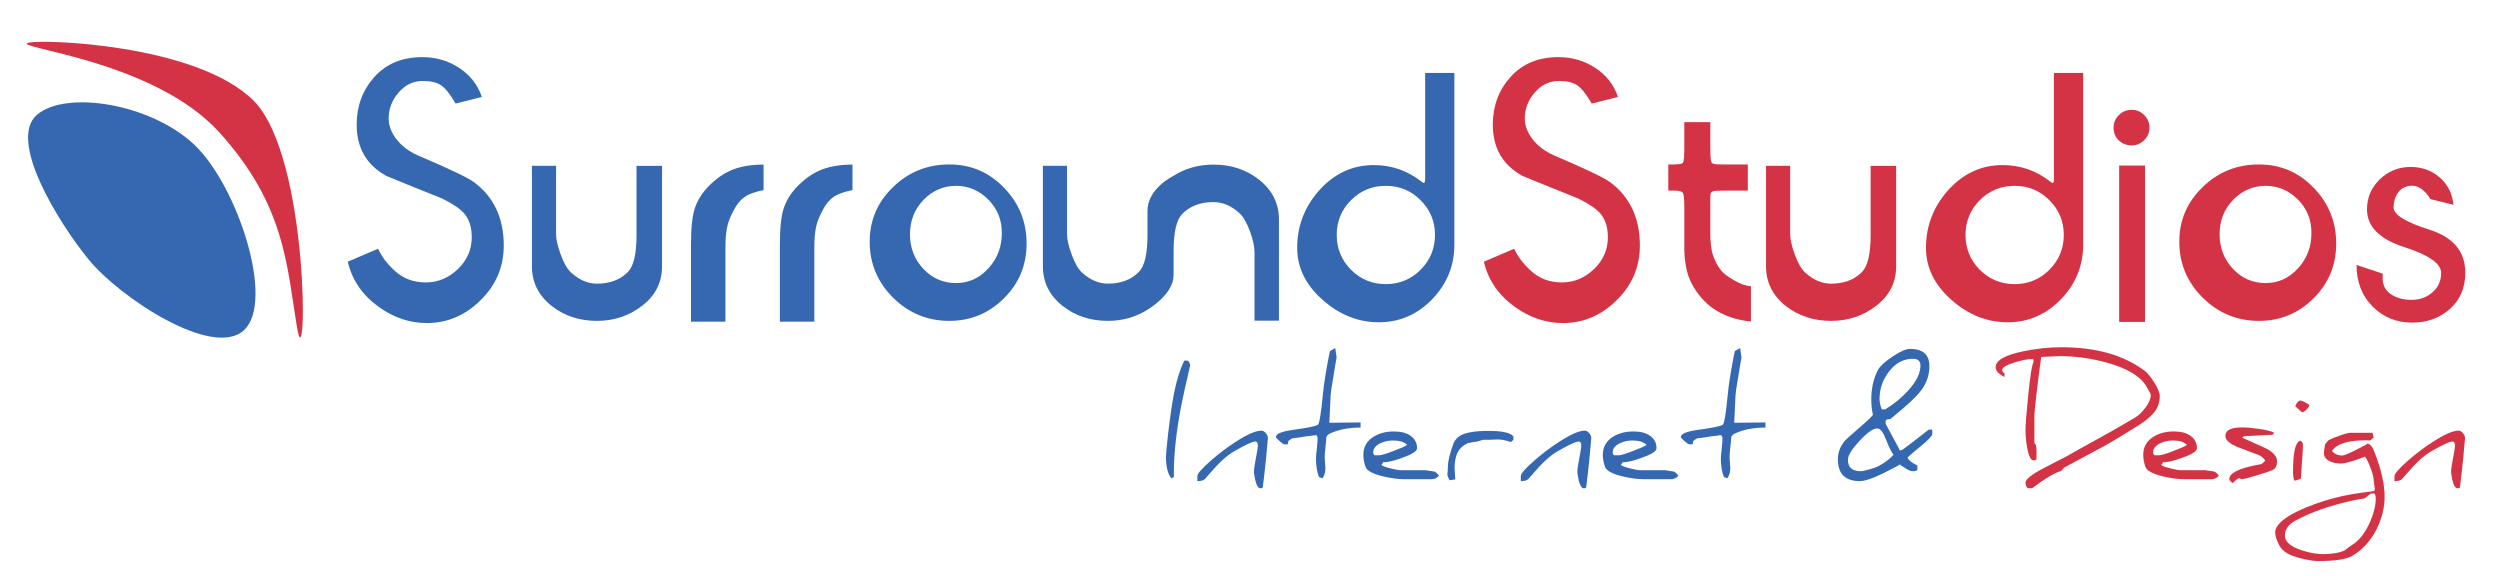 <?xml version="1.0" encoding="UTF-8"?>
<svg id="Layer_1" data-name="Layer 1" xmlns="http://www.w3.org/2000/svg" viewBox="0 0 1384.55 319.08">
  <defs>
    <style>
      .cls-1, .cls-2 {
        fill: #3668b1;
      }

      .cls-3, .cls-4 {
        fill: #d43346;
      }

      .cls-4, .cls-2 {
        fill-rule: evenodd;
      }
    </style>
  </defs>
  <path class="cls-2" d="M49.06,143.7C31.87,122.59,4.32,77.55,20.42,63.63c16.1-13.93,63.4-6.2,87.33,16.64,23.93,22.85,44.61,86.45,27.42,102.55-17.19,16.1-68.93-18.02-86.11-39.13Z"/>
  <path class="cls-4" d="M121.65,73.5C85.32,33.24,6.71,26.56,15.54,23.71c6.74-2.18,93.27.6,124.81,31.94,31.54,31.34,29.77,159.7,24.11,125.53-5.66-34.17-6.48-67.42-42.81-107.68Z"/>
  <g>
    <path class="cls-1" d="M262.38,100.79c11.07,8.18,16.61,19.91,16.61,35.18,0,11.81-4.29,21.92-12.86,30.33-8.52,8.41-18.43,12.61-29.73,12.61-9.54,0-18.46-3.01-26.75-9.03-9.03-6.53-14.71-14.85-17.04-24.96l16.78-7.16c1.93,4.26,4.97,8.29,9.11,12.1,4.71,4.37,10.48,6.56,17.29,6.56s12.81-2.53,17.97-7.58c5-4.88,7.5-10.68,7.5-17.38,0-5.51-1.34-9.85-4-13.03-2.16-2.61-6.25-5.42-12.27-8.43-11.93-4.77-22.23-8.94-30.92-12.52-11.02-6.02-16.53-15.5-16.53-28.45,0-10.34,3.29-19.17,9.88-26.49,6.59-7.27,15.42-10.9,26.49-10.9,7.55,0,14.34,1.99,20.36,5.96,6.08,3.92,10.28,9.29,12.61,16.1l-14.57,3.66c-2.9-5.05-5.54-8.4-7.92-10.05-2.39-1.65-5.76-2.47-10.14-2.47-5.34,0-9.83,2.13-13.46,6.39-3.69,4.2-5.54,9.03-5.54,14.48,0,3.64,1.31,7.27,3.92,10.9,3.01,4.03,7.1,7.19,12.27,9.46,17.43,7.44,27.74,12.35,30.92,14.74Z"/>
    <path class="cls-1" d="M366.65,91.84v55.63c0,8.86-3.61,16.1-10.82,21.72-7.27,5.68-15.67,8.52-25.21,8.52s-17.95-2.7-24.87-8.09c-7.44-5.79-11.16-13.17-11.16-22.15v-55.63h13.37v37.57c0,3.12.85,6.96,2.56,11.5,1.76,4.88,3.72,8.26,5.88,10.14,4.43,4.03,9.17,6.05,14.23,6.05,7.21,0,12.95-2.19,17.21-6.56,3.12-3.24,4.68-10.02,4.68-20.36v-38.33h14.14Z"/>
    <path class="cls-1" d="M406.18,93.8c4.66-1.76,10.22-2.64,16.7-2.64v14.14c-2.78.51-5.31,1.25-7.58,2.21-3.41,1.36-6.22,4.03-8.43,8.01-2.21,3.92-3.61,7.36-4.17,10.31-.63,3.01-.94,6.73-.94,11.16v41.15h-19.08v-42.51c0-9.77.79-16.78,2.39-21.04,1.59-4.31,4.14-8.23,7.67-11.75,4.32-4.32,8.8-7.33,13.46-9.03Z"/>
    <path class="cls-1" d="M455.42,93.8c4.66-1.76,10.22-2.64,16.7-2.64v14.14c-2.78.51-5.31,1.25-7.58,2.21-3.41,1.36-6.22,4.03-8.43,8.01-2.21,3.92-3.61,7.36-4.17,10.31-.63,3.01-.94,6.73-.94,11.16v41.15h-19.08v-42.51c0-9.77.79-16.78,2.39-21.04,1.59-4.31,4.14-8.23,7.67-11.75,4.32-4.32,8.8-7.33,13.46-9.03Z"/>
    <path class="cls-1" d="M556.02,103.94c8.35,8.58,12.52,18.88,12.52,30.92s-4.17,22.04-12.52,30.33c-8.35,8.35-18.46,12.52-30.33,12.52s-22.52-4.29-31.09-12.86c-8.63-8.63-12.95-18.94-12.95-30.92s4.31-21.98,12.95-30.33c8.57-8.35,18.94-12.52,31.09-12.52s21.98,4.29,30.33,12.86ZM547.42,148.58c4.94-5.39,7.41-11.9,7.41-19.51s-2.5-13.46-7.5-18.57c-5.06-5.05-11.02-7.58-17.89-7.58s-12.92,2.58-17.97,7.75c-5,5.23-7.5,11.58-7.5,19.08s2.47,13.88,7.41,19.17c4.94,5.23,10.96,7.84,18.06,7.84s13.09-2.73,17.97-8.18Z"/>
    <path class="cls-1" d="M697.08,99.34c-6.99-5.45-15.33-8.18-25.04-8.18-8.36,0-15.83,2.13-22.4,6.39,0,0-14.14,6.82-14.14,19.19v13.43c0,10.34-1.56,17.12-4.69,20.36-4.26,4.37-10,6.56-17.21,6.56-5.06,0-9.8-2.02-14.23-6.05-2.16-1.87-4.12-5.25-5.88-10.14-1.7-4.54-2.55-8.38-2.55-11.5v-37.57h-13.37v55.63c0,8.97,3.72,16.36,11.16,22.15,6.93,5.4,15.22,8.09,24.87,8.09,8.23,0,15.6-2.12,22.14-6.34,0,0,14.23-8.25,14.23-19v-13.34c0-10.45,1.59-17.29,4.77-20.53,4.26-4.37,10.02-6.56,17.29-6.56,5.11,0,9.88,2.02,14.31,6.05,2.16,1.93,4.14,5.34,5.96,10.22,1.65,4.6,2.47,8.46,2.47,11.59v37.82h13.54v-56.05c0-8.97-3.75-16.38-11.24-22.23Z"/>
    <path class="cls-1" d="M805.46,40.39v95.07c0,11.7-4.12,21.81-12.35,30.33-8.24,8.46-18.06,12.69-29.47,12.69s-21.86-4.14-31.18-12.44c-9.37-8.29-14.06-17.89-14.06-28.79,0-11.87,3.95-22.35,11.84-31.43,8.46-9.6,18.66-14.4,30.58-14.4,4.94,0,9.63.77,14.06,2.3,4.43,1.59,8.46,3.81,12.1,6.64.91.68,1.42,1.02,1.53,1.02.51,0,.77-.85.77-2.56v-58.44h16.19ZM767.47,157.35c7.55,0,13.97-2.64,19.25-7.92,5.34-5.34,8.01-11.78,8.01-19.34s-2.67-13.91-8.01-19.25c-5.28-5.28-11.7-7.92-19.25-7.92s-13.91,2.64-19.25,7.92c-5.28,5.34-7.92,11.76-7.92,19.25s2.64,14,7.92,19.34c5.34,5.28,11.75,7.92,19.25,7.92Z"/>
  </g>
  <g>
    <path class="cls-3" d="M891.58,100.79c11.07,8.18,16.61,19.91,16.61,35.18,0,11.81-4.29,21.92-12.86,30.33-8.52,8.41-18.43,12.61-29.73,12.61-9.54,0-18.46-3.01-26.75-9.03-9.03-6.53-14.71-14.85-17.04-24.96l16.78-7.16c1.93,4.26,4.97,8.29,9.12,12.1,4.71,4.37,10.48,6.56,17.29,6.56s12.81-2.53,17.97-7.58c5-4.88,7.5-10.68,7.5-17.38,0-5.51-1.33-9.85-4-13.03-2.16-2.61-6.25-5.42-12.27-8.43-11.93-4.77-22.23-8.94-30.92-12.52-11.02-6.02-16.53-15.5-16.53-28.45,0-10.34,3.29-19.17,9.88-26.49,6.59-7.27,15.42-10.9,26.49-10.9,7.55,0,14.34,1.99,20.36,5.96,6.08,3.92,10.28,9.29,12.61,16.1l-14.57,3.66c-2.9-5.05-5.54-8.4-7.92-10.05-2.39-1.65-5.76-2.47-10.14-2.47-5.34,0-9.83,2.13-13.46,6.39-3.69,4.2-5.54,9.03-5.54,14.48,0,3.64,1.31,7.27,3.92,10.9,3.01,4.03,7.1,7.19,12.27,9.46,17.43,7.44,27.74,12.35,30.92,14.74Z"/>
    <path class="cls-3" d="M960.33,155.22c3.8,2.16,6.93,3.24,9.37,3.24v19.59c-6.42-.62-12.15-2.27-17.21-4.94-5-2.61-9.31-6.5-12.95-11.67-2.67-3.8-4.46-7.72-5.37-11.76-.91-3.92-1.36-7.98-1.36-12.18v-22.49c0-3.97-.2-6.56-.6-7.75-.34-1.14-1.96-1.7-4.86-1.7h-3.41v-14.48h2.47c3.35,0,5.22-.31,5.62-.94.23-.23.43-1.14.6-2.73.11-1.53.17-2.87.17-4v-15.76h14.4v12.1c0,1.87.03,3.95.08,6.22.11,2.27.34,3.66.68,4.17.57.51,1.53.8,2.9.85,1.36.06,2.9.09,4.6.09h12.52v14.48h-12.01c-1.82,0-3.64.03-5.45.08-1.82.06-2.87.6-3.15,1.62-.11.4-.17,1.42-.17,3.07v18.66c0,5.57.54,9.8,1.62,12.69,1.02,3.01,2.44,5.65,4.26,7.92,1.02,1.53,3.44,3.41,7.24,5.62Z"/>
    <path class="cls-3" d="M1050.12,91.84v55.63c0,8.86-3.61,16.1-10.82,21.72-7.27,5.68-15.67,8.52-25.21,8.52s-17.95-2.7-24.87-8.09c-7.44-5.79-11.16-13.17-11.16-22.15v-55.63h13.37v37.57c0,3.12.85,6.96,2.55,11.5,1.76,4.88,3.72,8.26,5.88,10.14,4.43,4.03,9.17,6.05,14.23,6.05,7.21,0,12.95-2.19,17.21-6.56,3.12-3.24,4.69-10.02,4.69-20.36v-38.33h14.14Z"/>
    <path class="cls-3" d="M1153.7,40.39v95.07c0,11.7-4.12,21.81-12.35,30.33-8.24,8.46-18.06,12.69-29.47,12.69s-21.86-4.14-31.18-12.44c-9.37-8.29-14.06-17.89-14.06-28.79,0-11.87,3.95-22.35,11.84-31.43,8.46-9.6,18.66-14.4,30.58-14.4,4.94,0,9.63.77,14.06,2.3,4.43,1.59,8.46,3.81,12.1,6.64.91.68,1.42,1.02,1.53,1.02.51,0,.77-.85.77-2.56v-58.44h16.19ZM1115.71,157.35c7.55,0,13.97-2.64,19.25-7.92,5.34-5.34,8.01-11.78,8.01-19.34s-2.67-13.91-8.01-19.25c-5.28-5.28-11.7-7.92-19.25-7.92s-13.91,2.64-19.25,7.92c-5.28,5.34-7.92,11.76-7.92,19.25s2.64,14,7.92,19.34c5.34,5.28,11.75,7.92,19.25,7.92Z"/>
    <path class="cls-3" d="M1187.52,63.73c1.93,1.93,2.9,4.26,2.9,6.99s-.97,4.97-2.9,6.9c-1.93,1.93-4.23,2.9-6.9,2.9-2.84,0-5.23-.91-7.16-2.73-1.93-1.76-2.9-4.12-2.9-7.07,0-2.73.96-5.05,2.9-6.99,1.93-1.93,4.31-2.9,7.16-2.9,2.67,0,4.97.97,6.9,2.9ZM1173.64,91.67h14.31v86.63h-14.31v-86.63Z"/>
    <path class="cls-3" d="M1281.31,103.94c8.35,8.58,12.52,18.88,12.52,30.92s-4.17,22.04-12.52,30.33c-8.35,8.35-18.46,12.52-30.33,12.52s-22.52-4.29-31.09-12.86c-8.63-8.63-12.95-18.94-12.95-30.92s4.32-21.98,12.95-30.33c8.57-8.35,18.94-12.52,31.09-12.52s21.98,4.29,30.33,12.86ZM1272.71,148.58c4.94-5.39,7.41-11.9,7.41-19.51s-2.5-13.46-7.5-18.57c-5.06-5.05-11.02-7.58-17.89-7.58s-12.92,2.58-17.97,7.75c-5,5.23-7.5,11.58-7.5,19.08s2.47,13.88,7.41,19.17c4.94,5.23,10.96,7.84,18.06,7.84s13.09-2.73,17.97-8.18Z"/>
    <path class="cls-3" d="M1345.97,110.25c-1.31-2.33-2.95-4.2-4.94-5.62-1.99-1.42-4.23-1.99-6.73-1.7-2.84.51-5,1.89-6.47,4.13-1.48,2.24-2.21,4.87-2.21,7.88,0,3.98,6.62,8.07,19.85,12.27,13.23,4.2,19.85,12.12,19.85,23.77,0,8.41-2.84,15.12-8.52,20.15-5.68,5.03-12.64,7.54-20.87,7.54-8.8,0-16.14-3-22.02-8.99-5.88-5.99-8.82-13.64-8.82-22.96l14.57,4.86c-.57,5,.74,8.66,3.92,10.99,3.18,2.33,7.16,3.49,11.93,3.49s8.42-1.39,11.63-4.17c3.21-2.78,4.81-6.36,4.81-10.73,0-5.17-6.84-9.95-20.53-14.35-13.69-4.4-20.53-11.37-20.53-20.91,0-6.47,2.36-12,7.07-16.57,4.71-4.57,10.42-6.86,17.12-6.86,6.25,0,11.6,1.93,16.06,5.79,4.46,3.86,7,8.92,7.62,15.16l-12.78-3.15Z"/>
  </g>
  <g>
    <path class="cls-1" d="M659.1,202.56c-.46,1.91-1.46,6.3-3,13.15-4,17.74-6,33.28-6,46.62v1.93c-.46.09-.9.33-1.33.73-2.03-2.43-3.04-6.53-3.04-12.3,0-1.06.37-4.97,1.11-11.74,1.17-10.11,2.33-18.01,3.47-23.7,1.4-6.91,3.24-12.75,5.53-17.53h1.97c.86.71,1.29,1.66,1.29,2.83Z"/>
    <path class="cls-1" d="M702.17,242.62c0,.6-.3,4.01-.9,10.24-.51,5.17-1.14,10.8-1.89,16.88-.06.46-.51.69-1.37.69-1.11,0-2.03-1.4-2.74-4.2-.54-2.14-.81-4.04-.81-5.7,0-.63.36-2.88,1.09-6.77.73-3.88,1.09-6.13,1.09-6.73,0-1.68-.46-2.53-1.37-2.53-1.17,0-3.67,1.01-7.5,3.04-3.31,1.77-5.73,3.21-7.24,4.33-2.89,2.11-6.16,5.3-9.81,9.55-.6.69-1.77,2-3.51,3.94-.69.71-2.04,1.08-4.07,1.11v-2.87c0-1.34,2.63-4.3,7.88-8.87,4.2-3.66,8.6-6.97,13.2-9.94,6.46-4.2,11.25-6.3,14.4-6.3.83,0,1.63.46,2.4,1.37.77.91,1.16,1.83,1.16,2.74Z"/>
    <path class="cls-1" d="M753.54,236.79c-6.54,0-12.17,1.09-16.88,3.26-1.14.51-1.84,1.24-2.1,2.19-.06,1.34-.29,3.79-.69,7.33-.14,1.31-.21,2.67-.21,4.07,0,.29.06,1.24.19,2.85.13,1.61.19,2.55.19,2.81,0,2.26-.56,4.13-1.67,5.61-.23-.06-.86-.3-1.89-.73-1.11-2.89-1.67-6.24-1.67-10.07,0-.94.16-2.83.47-5.66.29-2.77.43-4.64.43-5.61,0-.86-.3-1.5-.9-1.93-.51.2-2.34.46-5.48.77-.54.11-2.17.37-4.88.77-.49.06-1.37.16-2.66.3-.29.03-.99.49-2.1,1.37-.29.26-.43.81-.43,1.67v.3h-1.89c-.43,0-1.32-.59-2.68-1.78-1.36-1.18-2.04-1.95-2.04-2.29,0-1.77,3.14-3.08,9.43-3.94,7.68-1.06,12.27-1.99,13.75-2.79.86-.51,1.8-6.16,2.83-16.93.51-5.31,1.57-12.13,3.17-20.44.14-.71.37-1.81.69-3.3.11-.31,1.11-.93,3-1.84l.73,5.27c-.14.71-.41,2.21-.81,4.5l-1.8,11.01c-.2.92-.43,2.67-.69,5.27l-.73,15.3,17.31-.17v2.83Z"/>
    <path class="cls-1" d="M796.91,263.49c-1.06,1.26-2.43,1.89-4.11,1.89h-15.17c-3.51,0-7.43-.53-11.74-1.58-5.66-1.37-8.86-3.1-9.6-5.19-.83-2.34-1.24-4.58-1.24-6.73,0-4.31,1.86-7.63,5.57-9.94,3.14-2,6.97-3,11.48-3,3.88,0,6.97.83,9.26,2.51,2.29,1.67,3.43,3.95,3.43,6.83,0,1.6-2.74,3.36-8.23,5.27-4.54,1.63-7.84,2.44-9.9,2.44-.26,0-.49-.01-.69-.04,0,.4-.31.89-.94,1.46.34.57,2.01,1.23,5.01,1.97,2.68.69,4.6,1.03,5.74,1.03h13.63s1.71.29,5.14.77c1.09.69,1.87,1.46,2.36,2.31ZM779.25,246.39c-1.6-1.63-4.17-2.44-7.71-2.44-2.49,0-4.79.49-6.9,1.46-2.74,1.26-4.11,2.96-4.11,5.1,0,.77.26,1.31.77,1.63h2.74c.97,0,3.6-.81,7.88-2.44,4.29-1.63,6.73-2.73,7.33-3.3Z"/>
    <path class="cls-1" d="M838.17,243.56l-1.37,1.24c-3-.94-5.33-1.41-6.98-1.41h-.34c-2.14.11-3.71.17-4.71.17h-3.43c-.06,0-1.06.32-3,.94-1.23.08-3.04.4-5.44.94-3.83,1.69-6.11,4.66-6.86,8.91-.31,1.69-.47,3.17-.47,4.46,0,.34.01.69.04,1.03.23,3.17.34,5.04.34,5.61-.66.17-1.71.34-3.17.51-.8-1.54-1.2-2.61-1.2-3.21,0-.31.07-1.13.21-2.44.09-1.31.13-2.2.13-2.66,0-2.4,1.06-6.53,3.17-12.38.71-1.49,1.74-2.7,3.08-3.64,2.91-2,8.3-3,16.15-3,7.88.03,12.5,1.07,13.84,3.13v1.8Z"/>
    <path class="cls-1" d="M881.28,242.62c0,.6-.3,4.01-.9,10.24-.51,5.17-1.14,10.8-1.89,16.88-.06.46-.51.69-1.37.69-1.11,0-2.03-1.4-2.74-4.2-.54-2.14-.81-4.04-.81-5.7,0-.63.36-2.88,1.09-6.77.73-3.88,1.09-6.13,1.09-6.73,0-1.68-.46-2.53-1.37-2.53-1.17,0-3.67,1.01-7.5,3.04-3.31,1.77-5.73,3.21-7.24,4.33-2.89,2.11-6.16,5.3-9.81,9.55-.6.69-1.77,2-3.51,3.94-.69.71-2.04,1.08-4.07,1.11v-2.87c0-1.34,2.63-4.3,7.88-8.87,4.2-3.66,8.6-6.97,13.2-9.94,6.46-4.2,11.25-6.3,14.4-6.3.83,0,1.63.46,2.4,1.37.77.91,1.16,1.83,1.16,2.74Z"/>
    <path class="cls-1" d="M929.53,263.49c-1.06,1.26-2.43,1.89-4.11,1.89h-15.17c-3.51,0-7.43-.53-11.74-1.58-5.66-1.37-8.86-3.1-9.6-5.19-.83-2.34-1.24-4.58-1.24-6.73,0-4.31,1.86-7.63,5.57-9.94,3.14-2,6.97-3,11.48-3,3.88,0,6.97.83,9.26,2.51,2.29,1.67,3.43,3.95,3.43,6.83,0,1.6-2.74,3.36-8.23,5.27-4.54,1.63-7.84,2.44-9.9,2.44-.26,0-.49-.01-.69-.04,0,.4-.31.89-.94,1.46.34.57,2.01,1.23,5.01,1.97,2.68.69,4.6,1.03,5.74,1.03h13.63s1.71.29,5.14.77c1.09.69,1.87,1.46,2.36,2.31ZM911.87,246.39c-1.6-1.63-4.17-2.44-7.71-2.44-2.49,0-4.79.49-6.9,1.46-2.74,1.26-4.11,2.96-4.11,5.1,0,.77.26,1.31.77,1.63h2.74c.97,0,3.6-.81,7.88-2.44,4.29-1.63,6.73-2.73,7.33-3.3Z"/>
    <path class="cls-1" d="M977.77,236.79c-6.54,0-12.17,1.09-16.88,3.26-1.14.51-1.84,1.24-2.1,2.19-.06,1.34-.29,3.79-.69,7.33-.14,1.31-.21,2.67-.21,4.07,0,.29.06,1.24.19,2.85.13,1.61.19,2.55.19,2.81,0,2.26-.56,4.13-1.67,5.61-.23-.06-.86-.3-1.89-.73-1.11-2.89-1.67-6.24-1.67-10.07,0-.94.16-2.83.47-5.66.29-2.77.43-4.64.43-5.61,0-.86-.3-1.5-.9-1.93-.51.2-2.34.46-5.48.77-.54.11-2.17.37-4.88.77-.49.06-1.37.16-2.66.3-.29.03-.99.49-2.1,1.37-.29.26-.43.81-.43,1.67v.3h-1.89c-.43,0-1.32-.59-2.68-1.78-1.36-1.18-2.04-1.95-2.04-2.29,0-1.77,3.14-3.08,9.43-3.94,7.68-1.06,12.27-1.99,13.75-2.79.86-.51,1.8-6.16,2.83-16.93.51-5.31,1.57-12.13,3.17-20.44.14-.71.37-1.81.69-3.3.11-.31,1.11-.93,3-1.84l.73,5.27c-.14.71-.41,2.21-.81,4.5l-1.8,11.01c-.2.92-.43,2.67-.69,5.27l-.73,15.3,17.31-.17v2.83Z"/>
    <path class="cls-1" d="M1070.11,240.35c0,1.03-2.04,3.21-6.13,6.56-4.63,3.83-7.16,6.03-7.58,6.6.83,1.54,2.66,2.97,5.49,4.29v2.44c-.43.49-1.34.73-2.74.73-1.03,0-2.5-.66-4.41-1.97-1.83-1.17-2.74-1.8-2.74-1.88.09,0,.13.01.13.04,0,.29-2.83,1.83-8.48,4.63-6.31,3.11-10.86,4.67-13.63,4.67-8.11,0-12.17-4.06-12.17-12.17,0-3.57,1.21-6.87,3.64-9.9.86-1.03,3.47-3.4,7.84-7.11,4.28-3.66,6.93-6.16,7.93-7.5-.6-2.77-.9-5.61-.9-8.53,0-6.2,1.23-11.64,3.68-16.33,1.08-2.08,3.79-4.57,8.1-7.46,4.26-2.83,7.47-4.24,9.64-4.24,7.17,0,10.76,3.2,10.76,9.6,0,4.6-1.36,8.84-4.07,12.73-1.83,2.6-4.99,5.84-9.47,9.73-1.6,1.4-4.28,3.67-8.06,6.81-.46.03-.93.07-1.41.13-.8.14-1.2.46-1.2.94v1.59l7.63,14.18c-.06,0-.1.03-.13.09,0,.26.3.39.9.39h.13c.4-.03,2.83-1.77,7.29-5.23l8.06-6.26h1.93v2.44ZM1048.69,251.83c-.94-.91-2.37-3.8-4.28-8.66-1.51-3.94-3.11-5.91-4.8-5.91-2.2,0-5.46,2.3-9.77,6.9-4.29,4.63-6.43,8.11-6.43,10.46,0,4.23,2.38,6.34,7.16,6.34.88,0,2.54-.36,4.97-1.07,2.43-.71,4.13-1.34,5.1-1.89,3.49-1.94,6.17-4,8.06-6.17ZM1063.6,202.56c0-2.57-1.39-3.86-4.16-3.86-5.31,0-9.8,2.44-13.46,7.33-3.37,4.48-5.06,9.47-5.06,14.95,0,1.63.41,3.54,1.24,5.74h1.89c4.71-2.83,8.9-6.24,12.55-10.24,4.66-5.08,6.98-9.73,6.98-13.93Z"/>
  </g>
  <g>
    <path class="cls-3" d="M1196.13,219.23c0,4.03-1.39,7.47-4.16,10.33-2.11,2.23-5,4.46-8.66,6.68-1.71,1.03-4.81,2.93-9.3,5.7-3.77,2.37-7.27,4.4-10.5,6.08-2.26,1.2-7.1,3.8-14.53,7.8-1.29.69-3.23,1.74-5.83,3.17-.4.46-.97,1.09-1.71,1.89-3.31.8-8.64,3.97-15.98,9.51h-2.4c-.86-.77-1.29-1.79-1.29-3.04,0-1.83,3.21-4.46,9.64-7.88,2.34-1.17,6.53-3.33,12.55-6.47,1.31-.74,3.88-2.18,7.71-4.33,12.28-6.68,22.55-12.5,30.81-17.44,1.91-1.11,3.81-2.93,5.7-5.44,1.97-2.63,2.96-5,2.96-7.11,0-.4-.79-1.93-2.36-4.58-3.34-5.71-10.63-10.13-21.85-13.24-8.77-2.43-17.58-3.64-26.44-3.64-.23,0-3.57.16-10.03.47-.69,4.63-1.59,11.74-2.7,21.34-.71,6.2-1.07,9.81-1.07,10.84v15.04c0,.63.3,1.13.9,1.5.2,1.4.3,2.77.3,4.11l-.09,3.77c-.26.46-.79.69-1.58.69-1.57,0-2.77-2.46-3.6-7.37-.57-3.26-.86-6.38-.86-9.38s.51-9.66,1.54-19.62c1.11-10.83,2.07-16.8,2.87-17.91v-1.41c-.23-.31-.49-.47-.77-.47-2.2,0-5.31.6-9.34,1.8-4.83,1.43-7.24,2.9-7.24,4.41,0,.63.43,1.19,1.29,1.67v2.06c-3.26-1.63-4.88-3.43-4.88-5.4,0-3.8,5.2-6.75,15.6-8.87,7.26-1.46,14.2-2.19,20.83-2.19,19,0,34.29,4.3,45.89,12.9,1.63,1.17,3.43,3.31,5.4,6.43,2.11,3.31,3.17,5.86,3.17,7.63Z"/>
    <path class="cls-3" d="M1228.83,263.49c-1.06,1.26-2.43,1.89-4.11,1.89h-15.17c-3.51,0-7.43-.53-11.74-1.58-5.66-1.37-8.86-3.1-9.6-5.19-.83-2.34-1.24-4.58-1.24-6.73,0-4.31,1.86-7.63,5.57-9.94,3.14-2,6.97-3,11.48-3,3.88,0,6.97.83,9.26,2.51,2.29,1.67,3.43,3.95,3.43,6.83,0,1.6-2.74,3.36-8.23,5.27-4.54,1.63-7.84,2.44-9.9,2.44-.26,0-.49-.01-.69-.04,0,.4-.31.89-.94,1.46.34.57,2.01,1.23,5.01,1.97,2.68.69,4.6,1.03,5.74,1.03h13.63s1.71.29,5.14.77c1.09.69,1.87,1.46,2.36,2.31ZM1211.17,246.39c-1.6-1.63-4.17-2.44-7.71-2.44-2.49,0-4.79.49-6.9,1.46-2.74,1.26-4.11,2.96-4.11,5.1,0,.77.26,1.31.77,1.63h2.74c.97,0,3.6-.81,7.88-2.44,4.29-1.63,6.73-2.73,7.33-3.3Z"/>
    <path class="cls-3" d="M1261.09,255.43c0,2.43-.79,4.04-2.36,4.84-1.17.54-4.03,1.51-8.57,2.91-4.71,1.46-7.6,2.19-8.66,2.19-.17,0-.4-.09-.69-.28-.29-.19-.5-.28-.64-.28-.63,0-1.84.91-3.64,2.74-1.26-.94-1.88-1.67-1.88-2.19,0-3.2,4.81-5.77,14.44-7.71.6-.14,1.71-.36,3.34-.64.46-.31,1.16-.94,2.1-1.89-.91-1.51-2.33-2.64-4.24-3.38-1.91-.66-5.37-1.96-10.37-3.9-4.97-1.91-7.46-4.07-7.46-6.47,0-3.11,3.11-4.67,9.34-4.67,2.37,0,5.41.27,9.13.81,4.34.63,7.17,1.34,8.48,2.14l-.69,1.11-15.9.81c-.08.11-.43.4-1.03.86l11.44,5.1c5.23,2.31,7.84,4.94,7.84,7.88Z"/>
    <path class="cls-3" d="M1274.8,256.93c-.34,4.63-.51,7.31-.51,8.06-1.37.77-2.6,1.16-3.68,1.16-.46-1.31-.69-2.94-.69-4.88,0-10.8,1.34-16.53,4.03-17.18.94.43,1.46,1.16,1.54,2.19-.03-.37-.07-.57-.13-.6.03.32.04.7.04,1.16,0,2.03-.2,5.4-.6,10.11ZM1278.83,224.2l.04.17c0,1.11-1.17,2.47-3.51,4.07-.69-.2-2.08-1.37-4.2-3.51.86-2.06,1.79-3.09,2.79-3.09.94,0,2.57.79,4.88,2.36Z"/>
    <path class="cls-3" d="M1320.65,275.02c0,6-1.44,11.94-4.33,17.83-3.31,6.63-7.84,11.63-13.58,15-3.2,1.91-9.61,2.87-19.24,2.87-1.54,0-3.83-.32-6.86-.94-3.06-.66-5.38-1.3-6.98-1.93-2.26-.89-4.1-2.01-5.53-3.39-.97-.91-1.9-2.4-2.79-4.46-.86-2.03-1.29-3.71-1.29-5.06,0-3.86,4.19-7.81,12.55-11.87,5.83-2.8,12.53-5.21,20.1-7.24,5.48-1.49,12.65-2.74,21.51-3.77l.94-.47c.03-.31.04-.63.04-.94,0-.26-.27-2.41-.81-6.47-.17-1.23-.84-3.31-2.01-6.26-1.34-3.37-2.34-5.06-3-5.06.09,0,.13.01.13.04,0,.17-1.63.8-4.88,1.88-3.86,1.29-6.6,1.93-8.23,1.93-2.31,0-4.31-.4-6-1.2-2.23-1.06-3.34-2.57-3.34-4.54,0-.66.1-1.58.3-2.79l.43-2.27,1.71-2.06c1.34-.74,3.37-1.59,6.08-2.53,3.03-1.09,5.07-1.63,6.13-1.63h12.25l.64,2.61-1.88,1.63c-.8-.06-1.59-.08-2.36-.08-10,0-16.28,1.97-18.85,5.91,1.43,1.69,3.33,2.53,5.7,2.53.94,0,3.6-1.1,7.97-3.3,3.94-1.97,5.91-3.06,5.91-3.26,0-.03-.01-.04-.04-.04,1.51,0,2.91,1.73,4.2,5.18,3.6,9.43,5.4,17.47,5.4,24.12ZM1315.73,276.04c0-1.2-.24-2.11-.73-2.74h-1.8c-.63.31-1.81,1.21-3.56,2.7-2,.26-4.3.67-6.9,1.24-12.34,2.74-22.77,6.4-31.28,10.97-4.03,2.2-6.04,4.98-6.04,8.36,0,4.06,4.36,7.14,13.07,9.26,2.77.69,5.56,1.03,8.36,1.03,4.88,0,8.78-.69,11.7-2.06,1.03-.89,1.94-1.57,2.74-2.06.54-.34,1.54-1.04,3-2.1,3.2-2.49,5.97-6.37,8.31-11.65,2.08-4.71,3.13-9.03,3.13-12.94Z"/>
    <path class="cls-3" d="M1365.17,242.62c0,.6-.3,4.01-.9,10.24-.51,5.17-1.14,10.8-1.89,16.88-.06.46-.51.69-1.37.69-1.11,0-2.03-1.4-2.74-4.2-.54-2.14-.81-4.04-.81-5.7,0-.63.36-2.88,1.09-6.77.73-3.88,1.09-6.13,1.09-6.73,0-1.68-.46-2.53-1.37-2.53-1.17,0-3.67,1.01-7.5,3.04-3.31,1.77-5.73,3.21-7.24,4.33-2.89,2.11-6.16,5.3-9.81,9.55-.6.69-1.77,2-3.51,3.94-.69.71-2.04,1.08-4.07,1.11v-2.87c0-1.34,2.63-4.3,7.88-8.87,4.2-3.66,8.6-6.97,13.2-9.94,6.46-4.2,11.25-6.3,14.4-6.3.83,0,1.63.46,2.4,1.37.77.91,1.16,1.83,1.16,2.74Z"/>
  </g>
</svg>